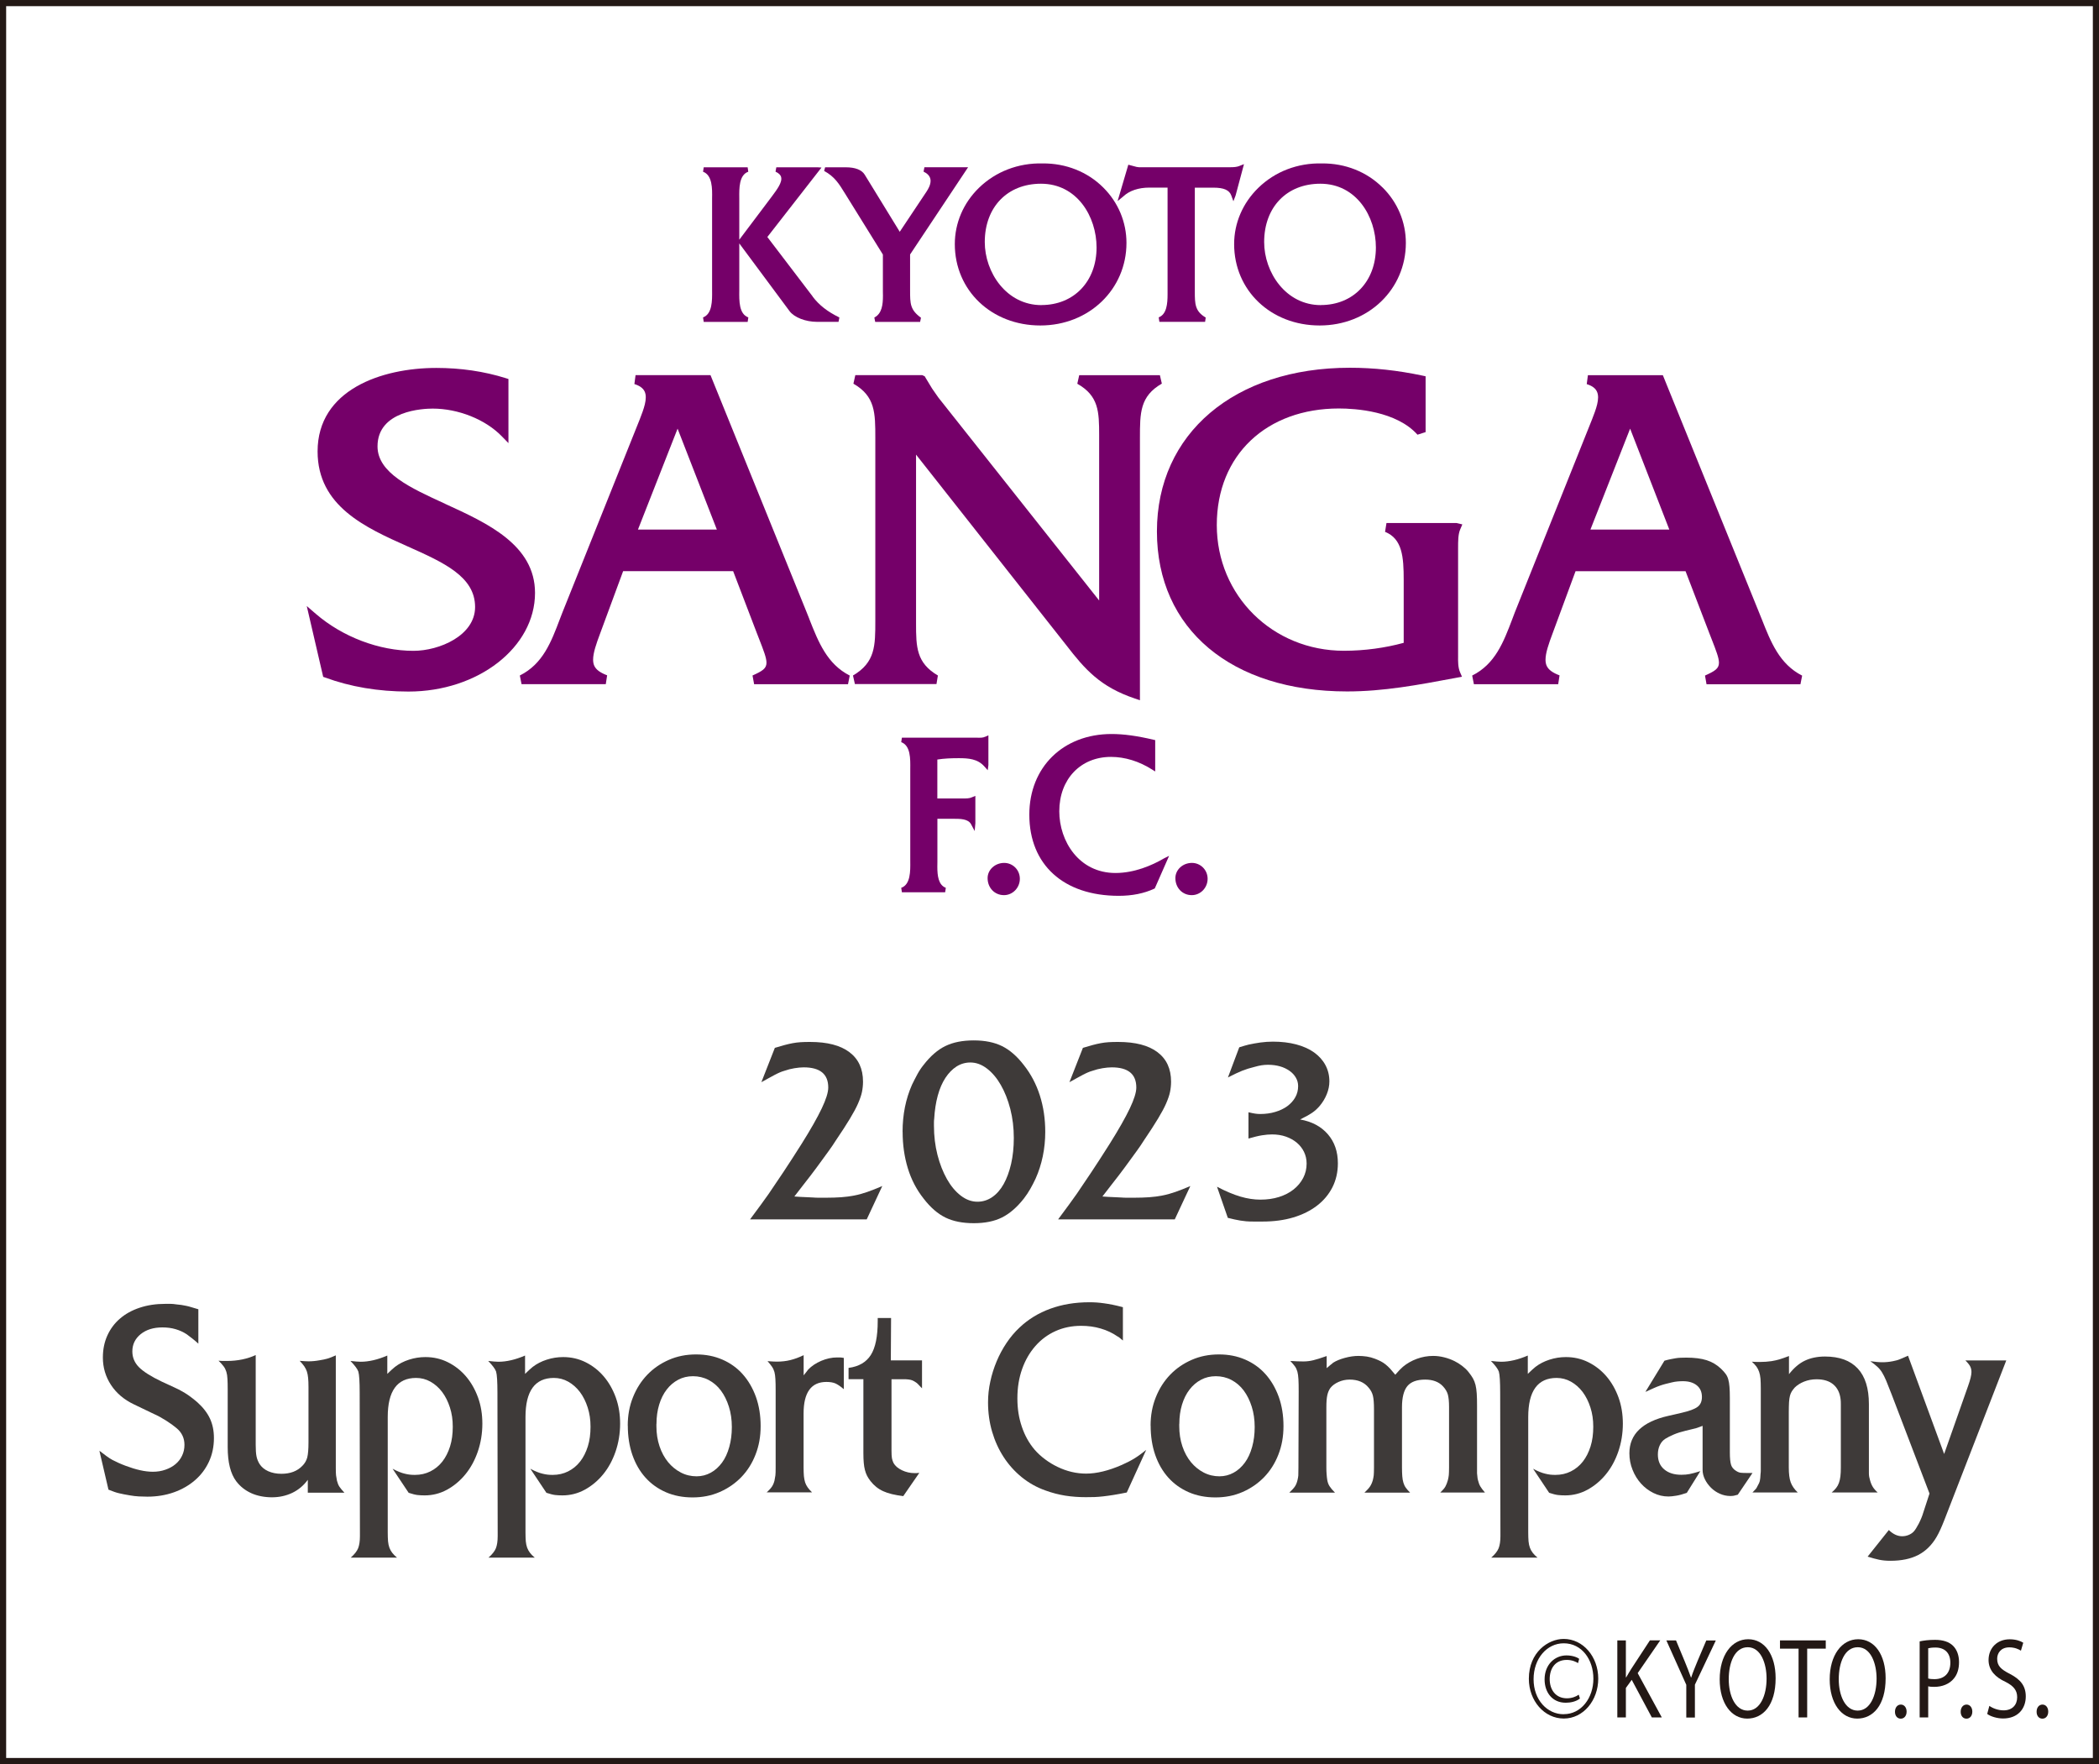 <?xml version="1.0" encoding="UTF-8"?><svg id="_レイヤー_1" xmlns="http://www.w3.org/2000/svg" width="120.35mm" height="101.15mm" viewBox="0 0 341.16 286.73"><rect x="0" y="0" width="341.16" height="286.73" fill="#808080" stroke="none"/><defs><style>.cls-1{fill:#3e3a39;}.cls-2{fill:#750069;}.cls-3{fill:#fff;stroke:#231815;stroke-miterlimit:10;}.cls-4{fill:#231815;}</style></defs><g id="_グループ_一般用"><rect class="cls-3" x=".5" y=".5" width="340.16" height="285.73"/><path class="cls-1" d="m121.91,198.19c.69-.92,1.28-1.73,1.78-2.41.5-.69.92-1.27,1.25-1.74.69-1,1.49-2.19,2.4-3.56.91-1.37,1.89-2.89,2.94-4.55,1.49-2.37,2.58-4.3,3.28-5.77s1.06-2.61,1.06-3.4c0-2.19-1.33-3.28-3.99-3.28-.44,0-.94.05-1.5.14-.56.09-1.1.23-1.61.41-.28.08-.55.17-.79.28-.24.11-.51.23-.79.38-.28.15-.6.32-.94.51-.34.2-.76.43-1.25.69l2.19-5.58c.61-.19,1.15-.34,1.59-.46.45-.12.88-.22,1.31-.3.42-.08.85-.13,1.29-.16.43-.03.95-.04,1.54-.04,2.79,0,4.92.55,6.39,1.66s2.21,2.7,2.21,4.79c0,.58-.06,1.14-.17,1.68-.11.54-.33,1.16-.63,1.86s-.75,1.52-1.32,2.47-1.32,2.11-2.25,3.48c-.38.61-.77,1.17-1.15,1.7-.38.53-.77,1.06-1.15,1.58-.31.42-.61.83-.9,1.23-.29.39-.61.81-.94,1.25s-.72.93-1.15,1.48c-.44.55-.94,1.2-1.5,1.94.69.05,1.27.09,1.75.1s.89.03,1.25.06c.36.03.7.04,1.02.04h1.06c.95,0,1.79-.03,2.53-.08s1.45-.15,2.13-.28c.68-.13,1.38-.32,2.09-.57.71-.25,1.54-.57,2.46-.97l-2.53,5.42h-18.93Z"/><path class="cls-1" d="m146.7,183.96c0-2.79.51-5.35,1.54-7.67.28-.58.57-1.14.86-1.68.29-.54.63-1.05,1.01-1.52,1.12-1.45,2.31-2.48,3.56-3.08,1.25-.61,2.79-.91,4.6-.91s3.35.31,4.6.93c1.25.62,2.43,1.64,3.53,3.07,1.15,1.45,2.02,3.1,2.61,4.94.59,1.85.88,3.82.88,5.93,0,1.34-.13,2.66-.4,3.96-.27,1.29-.66,2.51-1.17,3.64-.28.61-.58,1.17-.88,1.7-.3.53-.65,1.04-1.03,1.54-1.12,1.42-2.31,2.45-3.55,3.07-1.24.62-2.77.93-4.58.93s-3.35-.3-4.6-.91c-1.25-.61-2.44-1.63-3.56-3.09-1.15-1.45-2.01-3.1-2.57-4.94s-.84-3.81-.84-5.89Zm11.02-11.27c-.82,0-1.57.22-2.25.65-.68.44-1.28,1.05-1.8,1.84s-.94,1.75-1.25,2.89-.5,2.39-.58,3.76c-.03.21-.04.4-.04.57v.57c0,1.66.19,3.24.57,4.73.38,1.49.9,2.8,1.54,3.94.64,1.13,1.39,2.03,2.25,2.69.86.66,1.76.99,2.71.99.87,0,1.67-.25,2.4-.75.73-.5,1.35-1.21,1.86-2.12.51-.91.91-2,1.21-3.28.29-1.28.44-2.68.44-4.21,0-1.66-.19-3.23-.57-4.71-.38-1.48-.9-2.78-1.54-3.9-.64-1.12-1.39-2.01-2.25-2.67-.86-.66-1.76-.99-2.71-.99Z"/><path class="cls-1" d="m171.98,198.19c.69-.92,1.28-1.73,1.78-2.41.5-.69.92-1.27,1.25-1.74.69-1,1.49-2.19,2.4-3.56.91-1.37,1.89-2.89,2.94-4.55,1.49-2.37,2.58-4.3,3.28-5.77s1.06-2.61,1.06-3.4c0-2.19-1.33-3.28-3.99-3.28-.44,0-.94.05-1.5.14-.56.09-1.1.23-1.61.41-.28.08-.55.17-.79.28-.24.11-.51.23-.79.38-.28.15-.6.32-.94.51-.34.2-.76.43-1.25.69l2.19-5.58c.61-.19,1.15-.34,1.59-.46.45-.12.88-.22,1.31-.3.42-.08.85-.13,1.29-.16.43-.03.95-.04,1.54-.04,2.79,0,4.92.55,6.39,1.66s2.21,2.7,2.21,4.79c0,.58-.06,1.14-.17,1.68-.11.54-.33,1.16-.63,1.86s-.75,1.52-1.32,2.47-1.32,2.11-2.25,3.48c-.38.61-.77,1.17-1.15,1.7-.38.53-.77,1.06-1.15,1.58-.31.42-.61.83-.9,1.23-.29.39-.61.81-.94,1.25s-.72.93-1.15,1.48c-.44.55-.94,1.2-1.5,1.94.69.05,1.27.09,1.75.1s.89.03,1.25.06c.36.03.7.04,1.02.04h1.06c.95,0,1.79-.03,2.53-.08s1.45-.15,2.13-.28c.68-.13,1.38-.32,2.09-.57.71-.25,1.54-.57,2.46-.97l-2.53,5.42h-18.93Z"/><path class="cls-1" d="m197.82,192.89c1.41.74,2.68,1.27,3.8,1.6,1.13.33,2.2.49,3.23.49,1.1,0,2.11-.14,3.03-.43.92-.29,1.72-.7,2.38-1.23s1.18-1.15,1.55-1.86c.37-.71.56-1.49.56-2.33,0-.69-.14-1.32-.42-1.9-.28-.58-.67-1.08-1.17-1.5-.5-.42-1.09-.75-1.77-.99-.68-.24-1.43-.36-2.25-.36-.51,0-1.06.05-1.63.14-.58.09-1.31.27-2.21.53v-4.27c.46.11.83.18,1.09.22.27.04.54.06.83.06.87,0,1.68-.11,2.44-.34.75-.22,1.41-.54,1.96-.94.55-.41.98-.88,1.29-1.44.31-.55.46-1.16.46-1.81,0-.5-.12-.96-.37-1.38-.24-.42-.58-.79-1.02-1.1s-.95-.56-1.54-.73c-.59-.17-1.24-.26-1.96-.26-.36,0-.71.03-1.05.08-.35.05-.75.15-1.21.28-.67.16-1.3.36-1.9.59-.6.24-1.39.61-2.36,1.11l1.84-4.9c.33-.11.62-.19.86-.26s.47-.13.67-.18c.59-.13,1.22-.24,1.9-.34.68-.09,1.36-.14,2.05-.14,1.38,0,2.64.15,3.78.45,1.14.3,2.11.74,2.9,1.3.79.57,1.41,1.25,1.84,2.05.43.8.65,1.69.65,2.66,0,.69-.14,1.38-.42,2.07-.28.7-.67,1.34-1.15,1.91-.38.45-.79.82-1.23,1.12s-1.09.66-1.96,1.09c1.92.34,3.42,1.14,4.51,2.4,1.09,1.26,1.63,2.83,1.63,4.73,0,1.43-.3,2.72-.88,3.88-.59,1.16-1.42,2.16-2.5,2.99s-2.36,1.47-3.86,1.92c-1.5.45-3.16.67-4.97.67h-1.5c-.46,0-.86-.01-1.19-.04-.33-.03-.65-.07-.96-.12-.31-.05-.62-.11-.94-.18-.32-.07-.68-.15-1.09-.26l-1.77-5.1Z"/><path class="cls-1" d="m16.19,235.82c.44.34.82.62,1.14.86.32.24.64.44.95.61.32.17.65.33.99.48.34.15.73.32,1.17.48.83.31,1.61.55,2.33.71s1.41.25,2.07.25c.74,0,1.42-.11,2.06-.34.64-.22,1.18-.52,1.63-.9.45-.38.81-.83,1.06-1.37.26-.53.39-1.12.39-1.76,0-1.09-.42-1.99-1.25-2.69-.46-.39-1.03-.81-1.71-1.24-.68-.43-1.35-.81-2.04-1.11l-3.23-1.55c-1.59-.76-2.83-1.81-3.71-3.15-.88-1.34-1.32-2.83-1.32-4.45,0-1.32.24-2.51.73-3.59s1.18-2,2.06-2.75c.88-.76,1.95-1.35,3.19-1.76,1.25-.42,2.64-.63,4.19-.63h.82c.28,0,.58.03.9.08.32.03.61.06.88.1s.54.09.81.15.56.13.86.23.67.2,1.08.32v5.59c-.34-.31-.67-.59-.99-.84s-.61-.48-.88-.67c-.54-.36-1.14-.64-1.82-.84-.67-.2-1.39-.29-2.15-.29-1.44,0-2.62.36-3.53,1.09-.9.73-1.36,1.67-1.36,2.81,0,.98.36,1.84,1.07,2.56s1.95,1.51,3.71,2.35c.86.39,1.54.71,2.06.95.51.24.87.41,1.06.53.86.45,1.75,1.08,2.68,1.89.93.84,1.61,1.72,2.04,2.65s.64,1.97.64,3.15c0,1.4-.27,2.68-.81,3.85-.54,1.16-1.29,2.16-2.26,3-.97.84-2.11,1.5-3.43,1.97s-2.77.71-4.33.71c-.44,0-.9-.02-1.38-.04-.48-.03-.96-.08-1.45-.17-.37-.06-.68-.11-.95-.17s-.53-.11-.79-.17c-.26-.06-.52-.13-.79-.23-.27-.1-.59-.22-.95-.36l-1.47-6.3Z"/><path class="cls-1" d="m35.53,221.16c.32.03.59.04.81.04h.55c.86,0,1.69-.08,2.5-.25.81-.17,1.53-.41,2.17-.71v14.59c0,.81.04,1.43.13,1.87.08.43.25.84.49,1.24.32.5.79.9,1.41,1.18.63.28,1.34.42,2.15.42,1.44,0,2.58-.43,3.41-1.3.39-.39.65-.84.79-1.36.13-.52.2-1.33.2-2.45v-9.01c0-.59-.02-1.08-.06-1.47-.04-.39-.1-.73-.2-1.03s-.24-.57-.42-.84c-.18-.26-.44-.57-.75-.9.34.03.63.05.86.06s.42.02.57.02c.27,0,.56-.01.86-.04s.62-.07.94-.13c.51-.08.94-.17,1.28-.27.34-.1.79-.27,1.36-.53v18.24c0,.59.01,1.01.04,1.26.03.25.08.55.15.88.1.39.23.71.4.97s.44.57.81.97h-5.95v-2.09c-.69.94-1.53,1.64-2.53,2.12-1.01.48-2.11.72-3.3.72s-2.37-.22-3.36-.67-1.8-1.09-2.44-1.93c-.93-1.23-1.39-3.08-1.39-5.55v-9.37c0-.7-.01-1.28-.04-1.72-.02-.45-.08-.83-.18-1.16-.1-.32-.24-.62-.44-.88-.2-.27-.47-.57-.81-.9Z"/><path class="cls-1" d="m56.97,221.2c.73.08,1.28.13,1.65.13,1.33,0,2.78-.34,4.33-1.01v2.98c.29-.28.54-.51.73-.69.19-.18.37-.33.51-.44.66-.51,1.42-.9,2.29-1.18s1.75-.42,2.66-.42c1.32,0,2.54.28,3.66.84,1.12.56,2.1,1.32,2.93,2.29.83.97,1.48,2.11,1.96,3.42.48,1.32.71,2.75.71,4.29s-.25,3.1-.74,4.52c-.49,1.42-1.16,2.65-2.02,3.7-.86,1.05-1.86,1.88-2.99,2.5-1.14.62-2.35.92-3.62.92-.44,0-.83-.02-1.18-.06s-.82-.16-1.43-.36l-2.61-3.91c.41.22.78.4,1.1.52.32.13.62.23.9.29.28.07.55.12.81.15.26.03.53.04.83.04.9,0,1.74-.19,2.5-.57.76-.38,1.41-.91,1.95-1.6.54-.69.95-1.51,1.25-2.46.3-.95.44-2.02.44-3.19s-.15-2.16-.46-3.13-.73-1.81-1.26-2.52c-.54-.71-1.17-1.27-1.9-1.68-.73-.41-1.51-.61-2.34-.61-3.07,0-4.61,2.12-4.61,6.35v18.78c0,.56.02,1.04.05,1.43.04.39.11.73.22,1.03s.26.57.45.82c.19.25.45.52.79.8h-7.53c.61-.53,1.01-1.04,1.21-1.53.19-.49.29-1.14.29-1.95v-.59l-.04-22.73c0-1.79-.07-2.94-.22-3.45-.15-.42-.57-.99-1.28-1.72Z"/><path class="cls-1" d="m79.36,221.2c.73.08,1.28.13,1.65.13,1.33,0,2.78-.34,4.33-1.01v2.98c.29-.28.54-.51.73-.69.19-.18.37-.33.51-.44.66-.51,1.42-.9,2.29-1.18s1.75-.42,2.66-.42c1.32,0,2.54.28,3.66.84,1.12.56,2.1,1.32,2.93,2.29.83.97,1.48,2.11,1.96,3.42.48,1.32.71,2.75.71,4.29s-.25,3.1-.74,4.52c-.49,1.42-1.16,2.65-2.02,3.7-.86,1.05-1.86,1.88-2.99,2.5-1.14.62-2.35.92-3.62.92-.44,0-.83-.02-1.18-.06s-.82-.16-1.43-.36l-2.61-3.91c.41.22.78.4,1.1.52.32.13.62.23.9.29.28.07.55.12.81.15.26.03.53.04.83.04.9,0,1.74-.19,2.5-.57.76-.38,1.41-.91,1.95-1.6.54-.69.95-1.51,1.25-2.46.3-.95.44-2.02.44-3.19s-.15-2.16-.46-3.13-.73-1.81-1.26-2.52c-.54-.71-1.17-1.27-1.9-1.68-.73-.41-1.51-.61-2.34-.61-3.07,0-4.61,2.12-4.61,6.35v18.78c0,.56.02,1.04.05,1.43.04.39.11.73.22,1.03s.26.57.45.82c.19.25.45.52.79.8h-7.53c.61-.53,1.01-1.04,1.21-1.53.19-.49.29-1.14.29-1.95v-.59l-.04-22.73c0-1.79-.07-2.94-.22-3.45-.15-.42-.57-.99-1.28-1.72Z"/><path class="cls-1" d="m102.03,231.7c0-1.65.28-3.19.85-4.6.56-1.41,1.34-2.63,2.33-3.66s2.16-1.83,3.51-2.42c1.35-.59,2.81-.88,4.41-.88s2.99.28,4.28.84,2.39,1.35,3.3,2.37,1.63,2.25,2.15,3.68c.51,1.43.77,3.01.77,4.75s-.28,3.23-.83,4.64c-.55,1.42-1.32,2.63-2.31,3.66-.99,1.02-2.16,1.83-3.51,2.42-1.35.59-2.81.88-4.41.88s-3.04-.28-4.33-.84-2.4-1.35-3.32-2.37c-.92-1.02-1.63-2.25-2.13-3.68-.5-1.43-.75-3.03-.75-4.79Zm4.66-.27v.38c0,1.17.17,2.26.51,3.27.34,1.01.81,1.86,1.4,2.58.59.71,1.28,1.27,2.07,1.68.79.41,1.65.61,2.55.61.83,0,1.6-.2,2.31-.59s1.31-.94,1.82-1.63.9-1.54,1.18-2.54c.28-.99.42-2.07.42-3.25s-.16-2.31-.48-3.31c-.32-1.01-.75-1.88-1.3-2.62s-1.22-1.31-2-1.72c-.78-.41-1.63-.61-2.53-.61s-1.68.19-2.4.57-1.35.91-1.87,1.59c-.53.68-.94,1.5-1.23,2.45-.29.95-.44,2-.44,3.14Z"/><path class="cls-1" d="m124.59,242.59c.42-.39.71-.71.88-.97s.31-.57.41-.97c.07-.34.12-.62.15-.86.03-.24.04-.66.04-1.28v-12.57c0-.73-.01-1.32-.04-1.79-.02-.46-.08-.85-.16-1.16-.09-.31-.22-.6-.4-.86-.19-.27-.42-.57-.72-.9.34.03.63.05.86.06s.45.02.64.02c.79,0,1.52-.08,2.2-.25.69-.17,1.41-.43,2.17-.8v3.28c.17-.22.32-.41.44-.55.12-.14.22-.27.29-.38.56-.59,1.27-1.06,2.13-1.43.86-.36,1.71-.55,2.57-.55h.46c.16,0,.37.03.64.08v5.08c-.56-.48-1.03-.79-1.4-.95-.37-.15-.84-.23-1.43-.23-2.47,0-3.71,1.71-3.71,5.13v8.74c0,.56.02,1.04.05,1.43.04.39.11.73.2,1.03.1.29.24.57.42.82.18.25.42.52.71.8h-7.42Z"/><path class="cls-1" d="m137.92,224.18v-1.85c1.67-.22,2.87-.92,3.62-2.1.75-1.18,1.12-3.01,1.12-5.51v-.5h2.17l-.04,6.89h5.07v4.54l-.33-.34c-.27-.31-.5-.53-.7-.65-.19-.13-.39-.23-.59-.32-.15-.06-.34-.1-.59-.13s-.46-.04-.66-.04h-2.09v11.56c0,.59.02,1.02.07,1.28.05.27.14.53.26.78.27.48.73.87,1.38,1.18.65.31,1.33.46,2.04.46h.31c.11,0,.26-.01.46-.04l-2.61,3.78c-1.37-.17-2.46-.43-3.26-.8-.8-.36-1.49-.91-2.06-1.64-.22-.28-.41-.57-.56-.86s-.26-.61-.35-.95-.15-.72-.19-1.16c-.04-.43-.06-.96-.06-1.58v-12.02h-2.42Z"/><path class="cls-1" d="m182.51,212.46v5.42c-.2-.17-.36-.31-.5-.42-.13-.11-.26-.2-.38-.25-.81-.56-1.72-.99-2.72-1.28-1-.3-2.07-.44-3.19-.44-1.52,0-2.91.29-4.17.86s-2.35,1.38-3.27,2.43c-.92,1.05-1.64,2.29-2.15,3.73-.51,1.44-.77,3.03-.77,4.76s.24,3.19.72,4.61c.48,1.43,1.17,2.67,2.07,3.73.51.59,1.09,1.12,1.73,1.59.64.48,1.32.89,2.06,1.24.73.35,1.49.62,2.26.8.77.18,1.55.27,2.33.27,1.71,0,3.65-.47,5.8-1.41.42-.19.78-.37,1.09-.52.3-.15.6-.32.9-.5.3-.18.59-.38.9-.6s.67-.5,1.08-.83l-3.16,6.93c-.83.17-1.55.3-2.17.4-.61.1-1.17.17-1.67.23s-.97.09-1.41.11c-.44.01-.91.02-1.4.02-1.17,0-2.29-.08-3.36-.25-1.07-.17-2.14-.45-3.21-.84-1.42-.5-2.7-1.22-3.86-2.16-1.15-.94-2.13-2.03-2.94-3.28-.81-1.25-1.43-2.62-1.87-4.12s-.66-3.09-.66-4.77c0-1.12.12-2.25.37-3.38.24-1.13.59-2.23,1.03-3.28.44-1.05.97-2.04,1.6-2.98.63-.94,1.33-1.77,2.11-2.5,1.42-1.35,3.09-2.37,5.01-3.07,1.92-.7,4.03-1.05,6.33-1.05.44,0,.85.01,1.23.04s.78.07,1.19.13c.42.06.87.13,1.36.23.49.1,1.05.23,1.69.4Z"/><path class="cls-1" d="m187.01,231.7c0-1.65.28-3.19.85-4.6.56-1.41,1.34-2.63,2.33-3.66s2.16-1.83,3.51-2.42c1.35-.59,2.81-.88,4.41-.88s2.99.28,4.28.84,2.39,1.35,3.3,2.37,1.63,2.25,2.15,3.68c.51,1.43.77,3.01.77,4.75s-.28,3.23-.83,4.64c-.55,1.42-1.32,2.63-2.31,3.66-.99,1.02-2.16,1.83-3.51,2.42-1.35.59-2.81.88-4.41.88s-3.04-.28-4.33-.84-2.4-1.35-3.32-2.37c-.92-1.02-1.63-2.25-2.13-3.68-.5-1.43-.75-3.03-.75-4.79Zm4.66-.27v.38c0,1.17.17,2.26.51,3.27.34,1.01.81,1.86,1.4,2.58.59.71,1.28,1.27,2.07,1.68.79.41,1.65.61,2.55.61.83,0,1.6-.2,2.31-.59s1.31-.94,1.82-1.63.9-1.54,1.18-2.54c.28-.99.42-2.07.42-3.25s-.16-2.31-.48-3.31c-.32-1.01-.75-1.88-1.3-2.62s-1.22-1.31-2-1.72c-.78-.41-1.63-.61-2.53-.61s-1.68.19-2.4.57-1.35.91-1.87,1.59c-.53.68-.94,1.5-1.23,2.45-.29.95-.44,2-.44,3.14Z"/><path class="cls-1" d="m209.57,242.59c.41-.39.72-.72.9-.99.18-.27.32-.61.42-1.03.07-.28.11-.53.13-.76.01-.22.02-.66.02-1.3l.04-12.4c0-.81-.01-1.46-.04-1.95-.03-.49-.08-.9-.17-1.22-.09-.32-.22-.61-.4-.86s-.44-.55-.75-.88c.39.03.76.05,1.12.06.35.01.69.02,1.01.02.52,0,1.04-.06,1.58-.19.54-.13,1.27-.36,2.2-.69v1.97c.24-.22.45-.4.62-.53.17-.13.32-.24.44-.36.49-.31,1.12-.57,1.89-.78.77-.21,1.51-.32,2.22-.32.44,0,.89.04,1.34.1.45.07.9.19,1.34.36.37.14.68.28.95.42s.53.31.77.5c.25.2.49.43.74.69.24.27.52.6.84.99.54-.62.95-1.05,1.25-1.3.64-.53,1.38-.96,2.24-1.28.86-.32,1.75-.48,2.68-.48.59,0,1.18.08,1.78.23.6.15,1.16.36,1.67.61.44.22.86.48,1.25.78s.74.62,1.03.99c.29.36.53.71.72,1.03.18.32.32.68.42,1.07.1.39.16.86.2,1.41.04.55.05,1.21.05,2v10.97c.03.2.04.39.06.57.01.18.04.36.09.53.1.42.23.76.39,1.03.16.27.41.6.75.99h-7.27c.41-.39.7-.72.84-.99.15-.27.28-.61.4-1.03.07-.28.12-.55.15-.82.02-.27.04-.68.04-1.24v-9.83c0-.9-.07-1.58-.2-2.04-.13-.46-.4-.9-.79-1.32-.68-.73-1.65-1.09-2.89-1.09-1.34,0-2.3.35-2.89,1.05-.58.7-.88,1.85-.88,3.45v9.79c0,.56.02,1.04.05,1.43s.09.73.18,1.03.21.57.39.82c.18.25.41.52.7.8h-7.42c.42-.39.72-.72.9-.99.18-.27.34-.61.46-1.03.07-.28.12-.55.15-.8.02-.25.04-.67.04-1.26v-9.5c0-.98-.06-1.71-.18-2.19-.12-.48-.36-.91-.7-1.3-.71-.87-1.74-1.3-3.08-1.3-.64,0-1.24.13-1.8.38-.56.25-1,.57-1.32.97-.24.34-.41.73-.51,1.2-.1.46-.15,1.11-.15,1.95v9.79c0,.36.01.73.04,1.09s.06.69.11.97c.07.39.2.73.39,1.01.18.28.47.62.86,1.01h-7.42Z"/><path class="cls-1" d="m242.34,221.2c.73.08,1.28.13,1.65.13,1.33,0,2.78-.34,4.33-1.01v2.98c.29-.28.54-.51.73-.69.19-.18.37-.33.51-.44.66-.51,1.42-.9,2.29-1.18s1.75-.42,2.66-.42c1.32,0,2.54.28,3.66.84,1.12.56,2.1,1.32,2.93,2.29.83.97,1.48,2.11,1.96,3.42.48,1.32.71,2.75.71,4.29s-.25,3.1-.74,4.52c-.49,1.42-1.16,2.65-2.02,3.7-.86,1.05-1.86,1.88-2.99,2.5-1.14.62-2.35.92-3.62.92-.44,0-.83-.02-1.18-.06s-.82-.16-1.43-.36l-2.61-3.91c.41.22.78.4,1.1.52.32.13.62.23.9.29.28.07.55.12.81.15.26.03.53.04.83.04.9,0,1.74-.19,2.5-.57.76-.38,1.41-.91,1.95-1.6.54-.69.95-1.51,1.25-2.46.3-.95.44-2.02.44-3.19s-.15-2.16-.46-3.13-.73-1.81-1.26-2.52c-.54-.71-1.17-1.27-1.9-1.68-.73-.41-1.51-.61-2.34-.61-3.07,0-4.61,2.12-4.61,6.35v18.78c0,.56.02,1.04.05,1.43.04.39.11.73.22,1.03s.26.57.45.82c.19.25.45.52.79.8h-7.53c.61-.53,1.01-1.04,1.21-1.53.19-.49.29-1.14.29-1.95v-.59l-.04-22.73c0-1.79-.07-2.94-.22-3.45-.15-.42-.57-.99-1.28-1.72Z"/><path class="cls-1" d="m267.45,226.2l3.08-5.04c.39-.11.73-.2,1.01-.25s.55-.11.81-.15c.26-.04.52-.07.79-.08.27-.01.59-.02.95-.02,1.32,0,2.42.14,3.3.42.88.28,1.66.74,2.34,1.39.32.31.57.59.75.84.19.25.33.55.42.88.1.34.16.74.2,1.22.04.48.06,1.08.06,1.81v8.87c0,.92.07,1.59.2,2,.13.41.41.74.83.99.27.17.52.27.75.29.23.03.6.04,1.09.04h.81l-2.39,3.53c-.27.08-.49.14-.66.17s-.36.04-.55.04c-.58,0-1.15-.12-1.69-.36-.55-.24-1.02-.56-1.44-.97-.41-.41-.75-.86-1-1.37s-.38-1.02-.38-1.56v-7.14l-1.06.38-1.73.42c-.71.17-1.35.37-1.91.61-.56.24-1.01.47-1.36.69-.39.25-.69.6-.9,1.05-.21.45-.31.95-.31,1.5,0,1.03.34,1.84,1.03,2.42.69.59,1.62.88,2.79.88.49,0,.94-.04,1.34-.12.4-.08.98-.23,1.74-.47l-2.2,3.53c-.64.22-1.2.38-1.71.46-.5.08-.93.13-1.27.13-.86,0-1.67-.19-2.44-.57s-1.44-.89-2.02-1.53c-.58-.64-1.04-1.39-1.38-2.25-.34-.85-.51-1.74-.51-2.67,0-3.11,2.12-5.14,6.35-6.09l2.17-.5c1.23-.28,2.08-.6,2.55-.95.48-.35.72-.89.72-1.62,0-.81-.28-1.44-.84-1.89-.56-.45-1.31-.67-2.24-.67-.27,0-.56.01-.88.04-.32.03-.65.08-.99.17-.34.08-.66.16-.94.23s-.58.16-.9.27c-.32.11-.67.25-1.05.42-.38.17-.81.36-1.3.59Z"/><path class="cls-1" d="m284.75,221.32c.34.03.63.04.86.04h.57c.54,0,1.13-.04,1.76-.13.49-.08.92-.18,1.29-.29.37-.11.88-.29,1.54-.54v2.95c.8-1.02,1.66-1.76,2.59-2.2s2.02-.67,3.26-.67c2.35,0,4.12.65,5.33,1.95s1.81,3.23,1.81,5.78v11.26c0,.2.02.39.05.57.04.18.08.36.13.53.12.45.28.82.46,1.11s.45.6.79.9h-7.48c.3-.25.54-.5.73-.74.19-.24.34-.51.45-.82.11-.31.19-.67.24-1.07.05-.41.07-.89.07-1.45v-10.24c0-.34-.01-.62-.04-.84-.12-1.04-.52-1.84-1.18-2.4-.66-.56-1.57-.84-2.72-.84-.74,0-1.41.13-2.04.38-.62.25-1.13.58-1.52.97-.2.22-.35.44-.48.63-.12.2-.22.43-.29.7-.07.27-.12.61-.15,1.03-.02.42-.04.96-.04,1.6v9.01c0,1.04.1,1.85.31,2.42.21.58.59,1.13,1.15,1.66h-7.37c.2-.22.36-.39.48-.5.12-.11.23-.28.33-.51.22-.36.35-.67.4-.92.05-.22.09-.59.11-1.09.03-.2.04-.38.04-.57v-13.35c0-.62-.02-1.14-.05-1.56-.04-.42-.11-.79-.22-1.11s-.26-.61-.44-.86c-.19-.25-.44-.52-.75-.8Z"/><path class="cls-1" d="m303.55,253.01l3.45-4.33c.68.67,1.41,1.01,2.17,1.01.39,0,.76-.08,1.1-.23.34-.15.61-.34.81-.57.22-.25.48-.67.79-1.26.3-.59.56-1.2.75-1.85l.99-3.03-6.13-16.05c-.37-.95-.67-1.71-.9-2.27-.23-.56-.47-1.02-.7-1.39s-.49-.67-.77-.92-.65-.55-1.12-.88c.42.06.79.1,1.12.13.33.03.61.04.83.04.27,0,.55-.01.84-.04.29-.03.59-.07.88-.13.44-.08.82-.19,1.14-.32.32-.13.76-.32,1.32-.57l5.87,15.97,3.89-11.05c.37-1.04.55-1.79.55-2.27,0-.31-.06-.6-.18-.86-.12-.27-.39-.61-.81-1.03h6.65l-10.06,25.93c-.22.56-.43,1.07-.64,1.53-.21.46-.41.86-.61,1.2-.78,1.35-1.78,2.33-2.99,2.96s-2.72.95-4.54.95c-.69,0-1.29-.06-1.82-.17-.52-.11-1.16-.28-1.89-.51Z"/><path class="cls-2" d="m132.09,48.19s-6.37-8.35-7.37-9.67c.29-.37,8.8-11.29,8.8-11.29l-.64-.04h-6.7l-.13.71c.52.24.82.52.91.88.22.84-.68,2.04-1.47,3.1l-.54.72h0s-4.79,6.36-4.79,6.36v-6.74c-.02-1.6-.05-3.78,1.46-4.31l-.1-.72h-7.14l-.11.72c1.52.56,1.5,2.73,1.47,4.32v.48s0,14.04,0,14.04v.49c.02,1.6.04,3.78-1.47,4.35l.11.73h7.14l.11-.73c-1.52-.56-1.49-2.66-1.47-4.34v-.5s0-7.19,0-7.19l8.18,11.02c.76,1.01,2.6,1.73,4.45,1.73h3.5l.14-.71c-1.96-.96-3.3-2.01-4.35-3.4Z"/><path class="cls-2" d="m147.92,47.17v-5.81c.11-.16,9.43-14.18,9.43-14.18h-7.1l-.14.71c.6.29.97.67,1.09,1.13.04.12.05.25.05.39,0,.62-.35,1.27-.67,1.75,0,0-3.38,5.06-4.34,6.51-.47-.76-5.7-9.29-5.7-9.29-.48-.78-1.54-1.19-3.06-1.19h-3.37l-.16.59c1.7.92,2.41,2.07,3.4,3.68.02.04,5.67,9.13,6.15,9.91v6.02c.01.21.01.43.01.65,0,1.45-.15,2.92-1.4,3.57l.14.71h7.3l.14-.68c-1.76-1.28-1.77-2.27-1.77-4.45Z"/><path class="cls-2" d="m179.31,30.47c-2.55-2.54-6.05-3.94-9.85-3.91-3.95-.09-7.63,1.32-10.36,3.98-2.52,2.46-3.91,5.71-3.91,9.13,0,7.54,5.97,13.23,13.9,13.23s14-5.89,14-13.42c0-3.38-1.34-6.59-3.78-9.01m-10.04,19.12c-5.69,0-9.21-5.32-9.21-10.25,0-5.67,3.67-9.48,9.14-9.48,5.86,0,9.03,5.34,9.03,10.36,0,5.52-3.68,9.36-8.96,9.36Z"/><path class="cls-2" d="m201.51,26.95c-.44.2-1.02.23-1.58.23h-14.81s-.38-.05-.38-.05l-1.35-.36-.11.38-1.63,5.53.95-.78c.97-.91,2.46-1.41,4.21-1.41h2.96v16.29s0,.87,0,1.06c0,1.49-.13,3.24-1.44,3.74l.11.73h7.43l.1-.7c-1.75-1.02-1.77-2.23-1.77-4.22v-16.89h3.03c1.68,0,2.58.39,2.9,1.28l.34.93.36-.95,1.36-5.08-.72.28Z"/><path class="cls-2" d="m224.71,30.47c-2.55-2.54-6.05-3.94-9.85-3.91-3.95-.09-7.63,1.32-10.35,3.98-2.52,2.46-3.92,5.71-3.92,9.13,0,7.54,5.97,13.23,13.9,13.23s14.01-5.89,14.01-13.42c0-3.38-1.34-6.59-3.78-9.01m-10.04,19.12c-5.69,0-9.21-5.32-9.21-10.25,0-5.67,3.67-9.48,9.13-9.48,5.87,0,9.03,5.34,9.03,10.36,0,5.52-3.68,9.36-8.95,9.36Z"/><path class="cls-2" d="m72.35,81.88c-5.65-2.58-10.99-5.02-10.99-9.33,0-5.85,7.47-6.14,8.97-6.14,4.16,0,8.57,1.76,11.23,4.5l1.08,1.11v-10.42l-.44-.14c-3.54-1.11-7.33-1.66-11.28-1.66-8.9,0-19.3,3.55-19.3,13.57,0,8.9,7.78,12.38,14.64,15.44,5.89,2.63,10.96,4.91,10.96,9.85,0,4.64-5.82,7.12-10.01,7.12-5.58,0-11.52-2.25-15.89-6.02l-1.46-1.26,2.67,11.51.32.11c4.09,1.51,8.64,2.28,13.54,2.28,11.35,0,20.57-7.2,20.57-16.03,0-7.81-7.76-11.35-14.61-14.48Z"/><path class="cls-2" d="m131.55,100.62l-.43-1.08-15.64-38.57h-12.18l-.19,1.45c.86.27,1.4.66,1.66,1.2.54,1.13-.17,2.94-.79,4.54l-12.57,31.39s-.41,1.06-.41,1.06c-1.42,3.76-2.77,7.31-6.51,9.18l.28,1.41h13.69l.22-1.44c-1.14-.43-1.8-.92-2.09-1.55-.13-.29-.19-.62-.19-.99,0-1.11.51-2.58,1.16-4.31,0,0,3.03-8.21,3.72-10.08h17.88c.29.75,3.86,10.09,3.86,10.09,0,0,.35.9.35.9.77,1.97,1.21,3.11,1.21,3.89,0,.96-.68,1.36-2.27,2.08l.26,1.42h15.26l.28-1.41c-3.67-1.87-5.08-5.41-6.56-9.16m-15.03-14.57h-12.83c.56-1.43,5.5-13.99,6.44-16.4.94,2.41,5.82,14.97,6.38,16.4Z"/><path class="cls-2" d="m188.51,60.98h-13.1l-.31,1.39c3.48,1.97,3.55,4.53,3.55,8.38v26.85c-2.06-2.59-26.12-32.97-26.12-32.97l-1.02-1.46c-.04-.05-1.03-1.7-1.03-1.7l-.18-.31-.41-.19h-10.87l-.31,1.39c3.56,2.05,3.56,4.75,3.56,8.83v29.69c0,4.08,0,6.78-3.63,8.91l.31,1.39h13.26l.23-1.39c-3.49-2.05-3.55-4.61-3.55-8.46v-27.44c2.05,2.6,24.4,30.95,24.4,30.95,3.1,4.01,5.56,6.8,11.16,8.69l.83.28v-42.63c0-4.08,0-6.78,3.56-8.83l-.32-1.39Z"/><path class="cls-2" d="m236.99,106.6v-17.54c0-1.07,0-2.18.32-2.96l.37-.87-.94-.22h-11.39l-.23,1.43c2.81,1.13,3.03,4.08,3.03,7.83v10.21c-3.03.83-6.37,1.29-9.72,1.29-11.58,0-20.66-8.97-20.66-20.43s8.16-18.95,19.84-18.95c2.7,0,9.35.42,12.78,4.26l1.32-.42v-9.07l-.5-.11c-4.06-.86-7.93-1.28-11.81-1.28-18.76,0-31.36,10.69-31.36,26.6s12.14,26.01,30.91,26.01c5.95,0,11.56-1.06,17.49-2.17l1.18-.22-.31-.72c-.34-.79-.33-1.75-.32-2.68Z"/><path class="cls-2" d="m286.34,100.62l-.43-1.07-15.64-38.57h-12.18l-.19,1.45c.86.27,1.4.66,1.65,1.2.55,1.13-.17,2.94-.79,4.54l-12.56,31.39s-.4,1.06-.4,1.06c-1.43,3.76-2.78,7.31-6.52,9.18l.28,1.41h13.7l.22-1.44c-1.14-.43-1.8-.92-2.09-1.55-.13-.29-.19-.62-.19-.99,0-1.11.51-2.58,1.16-4.31,0,0,3.03-8.21,3.72-10.08h17.88c.28.75,3.87,10.09,3.87,10.09,0,0,.35.9.35.9.77,1.97,1.21,3.11,1.21,3.89,0,.96-.68,1.36-2.27,2.08l.25,1.42h15.26l.28-1.41c-3.67-1.87-5.08-5.41-6.56-9.17m-15.03-14.57h-12.82c.56-1.43,5.5-13.99,6.45-16.4.93,2.41,5.82,14.97,6.37,16.4Z"/><path class="cls-2" d="m160.1,119.75c-.32.17-.77.16-1.25.15h-.35s-11.91,0-11.91,0l-.11.72c1.52.57,1.49,2.66,1.47,4.35v.5s0,14.03,0,14.03v.48c.02,1.6.05,3.79-1.47,4.32l.11.72h7.03l.11-.72c-1.22-.46-1.38-1.99-1.38-3.43,0-.25,0-.5.01-.74v-.63s0-5.85,0-6.42h2.64c1.05,0,2.36,0,2.83.88l.59,1.11.11-1.26v-4.45l-.57.23c-.38.19-.93.19-1.46.19h-4.15v-6.33c1.12-.18,2.33-.22,3.48-.22,1.56,0,3.06.1,4.16,1.34l.55.62.11-.83v-4.84l-.57.25Z"/><path class="cls-2" d="m163.22,140.25c-1.49,0-2.7,1.11-2.7,2.47,0,1.58,1.14,2.77,2.66,2.77,1.42,0,2.58-1.2,2.58-2.66s-1.16-2.58-2.55-2.58Z"/><path class="cls-2" d="m189.08,139.58c-1.84,1.06-4.68,2.31-7.78,2.31-5.93,0-9.13-5.17-9.13-10.03,0-5.21,3.45-8.84,8.4-8.84,2.26,0,4.58.71,6.71,2.07l.48.3v-5.1l-.24-.05c-2.7-.64-4.87-.94-6.85-.94-7.87,0-13.37,5.39-13.37,13.11,0,8.13,5.56,13.19,14.53,13.19,2.19,0,4.13-.39,5.75-1.15l.11-.05,2.33-5.3-.94.47Z"/><path class="cls-2" d="m193.73,140.25c-1.49,0-2.69,1.11-2.69,2.47,0,1.58,1.14,2.77,2.66,2.77,1.43,0,2.58-1.2,2.58-2.66s-1.17-2.58-2.55-2.58Z"/><path class="cls-4" d="m254.15,266.38c3.17,0,5.62,2.9,5.62,6.45s-2.43,6.49-5.6,6.49-5.68-2.88-5.68-6.47c0-4.31,3.16-6.47,5.66-6.47Zm0,12.23c2.85.02,4.83-2.64,4.83-5.76s-1.88-5.76-4.82-5.76c-2.73,0-4.9,2.47-4.9,5.84s2.23,5.69,4.88,5.69Zm2.63-2.53c-.65.5-1.53.67-2.3.67-2.17,0-3.43-1.67-3.43-3.79,0-2.43,1.68-3.9,3.55-3.9,1.02,0,1.8.33,2.07.56l-.18.69c-.27-.17-.92-.52-1.83-.52-1.9,0-2.78,1.41-2.78,3.12s.95,3.12,2.8,3.12c.76,0,1.48-.26,1.92-.59l.2.65Z"/><path class="cls-4" d="m262.87,266.62h1.39v6.01h.05c.28-.5.57-.96.83-1.39l3.03-4.63h1.68l-3.67,5.33,3.92,7.2h-1.62l-3.27-6.11-.95,1.32v4.79h-1.39v-12.53Z"/><path class="cls-4" d="m274.08,279.15v-5.31l-3.24-7.22h1.57l1.4,3.37c.38.93.71,1.75,1.03,2.66h.04c.28-.87.64-1.73,1.03-2.68l1.42-3.34h1.55l-3.4,7.19v5.34h-1.4Z"/><path class="cls-4" d="m288.6,272.77c0,4.42-2.07,6.56-4.62,6.56s-4.47-2.46-4.47-6.38,1.95-6.52,4.63-6.52,4.46,2.53,4.46,6.34Zm-7.62.16c0,2.65,1.05,5.1,3.08,5.1s3.07-2.47,3.07-5.2c0-2.45-.93-5.1-3.06-5.1s-3.09,2.52-3.09,5.2Z"/><path class="cls-4" d="m292.32,267.96h-3.01v-1.34h7.44v1.34h-3.02v11.18h-1.4v-11.18Z"/><path class="cls-4" d="m306.48,272.77c0,4.42-2.07,6.56-4.62,6.56s-4.47-2.46-4.47-6.38,1.95-6.52,4.63-6.52,4.46,2.53,4.46,6.34Zm-7.62.16c0,2.65,1.05,5.1,3.08,5.1s3.07-2.47,3.07-5.2c0-2.45-.93-5.1-3.06-5.1s-3.09,2.52-3.09,5.2Z"/><path class="cls-4" d="m308,278.2c0-.67.4-1.15.95-1.15s.94.47.94,1.15c0,.65-.37,1.14-.95,1.14s-.95-.48-.94-1.14Z"/><path class="cls-4" d="m312.01,266.78c.64-.14,1.46-.25,2.51-.25,1.31,0,2.31.34,2.95,1,.59.6.94,1.51.94,2.62s-.29,2-.82,2.64c-.73.92-1.91,1.38-3.2,1.38-.38,0-.7-.01-.99-.09v5.06h-1.39v-12.36Zm1.39,6.03c.27.08.6.11,1,.11,1.61,0,2.6-.95,2.6-2.68,0-1.55-.88-2.46-2.43-2.46-.54,0-.94.06-1.17.12v4.91Z"/><path class="cls-4" d="m318.68,278.2c0-.67.4-1.15.95-1.15s.94.47.94,1.15c0,.65-.37,1.14-.95,1.14s-.95-.48-.94-1.14Z"/><path class="cls-4" d="m323.35,277.27c.57.4,1.43.72,2.3.72,1.39,0,2.21-.86,2.21-2.13,0-1.16-.61-1.85-1.93-2.52-1.55-.71-2.72-1.82-2.72-3.53,0-1.93,1.37-3.37,3.44-3.37,1,0,1.78.28,2.2.56l-.38,1.29c-.34-.23-1-.54-1.89-.54-1.41,0-1.97.99-1.97,1.85,0,1.19.65,1.74,2.06,2.46,1.74.9,2.59,1.96,2.59,3.67,0,2-1.29,3.58-3.69,3.58-.99,0-2.06-.34-2.58-.74l.35-1.31Z"/><path class="cls-4" d="m331.02,278.2c0-.67.4-1.15.95-1.15s.94.47.94,1.15c0,.65-.37,1.14-.95,1.14s-.95-.48-.94-1.14Z"/></g></svg>